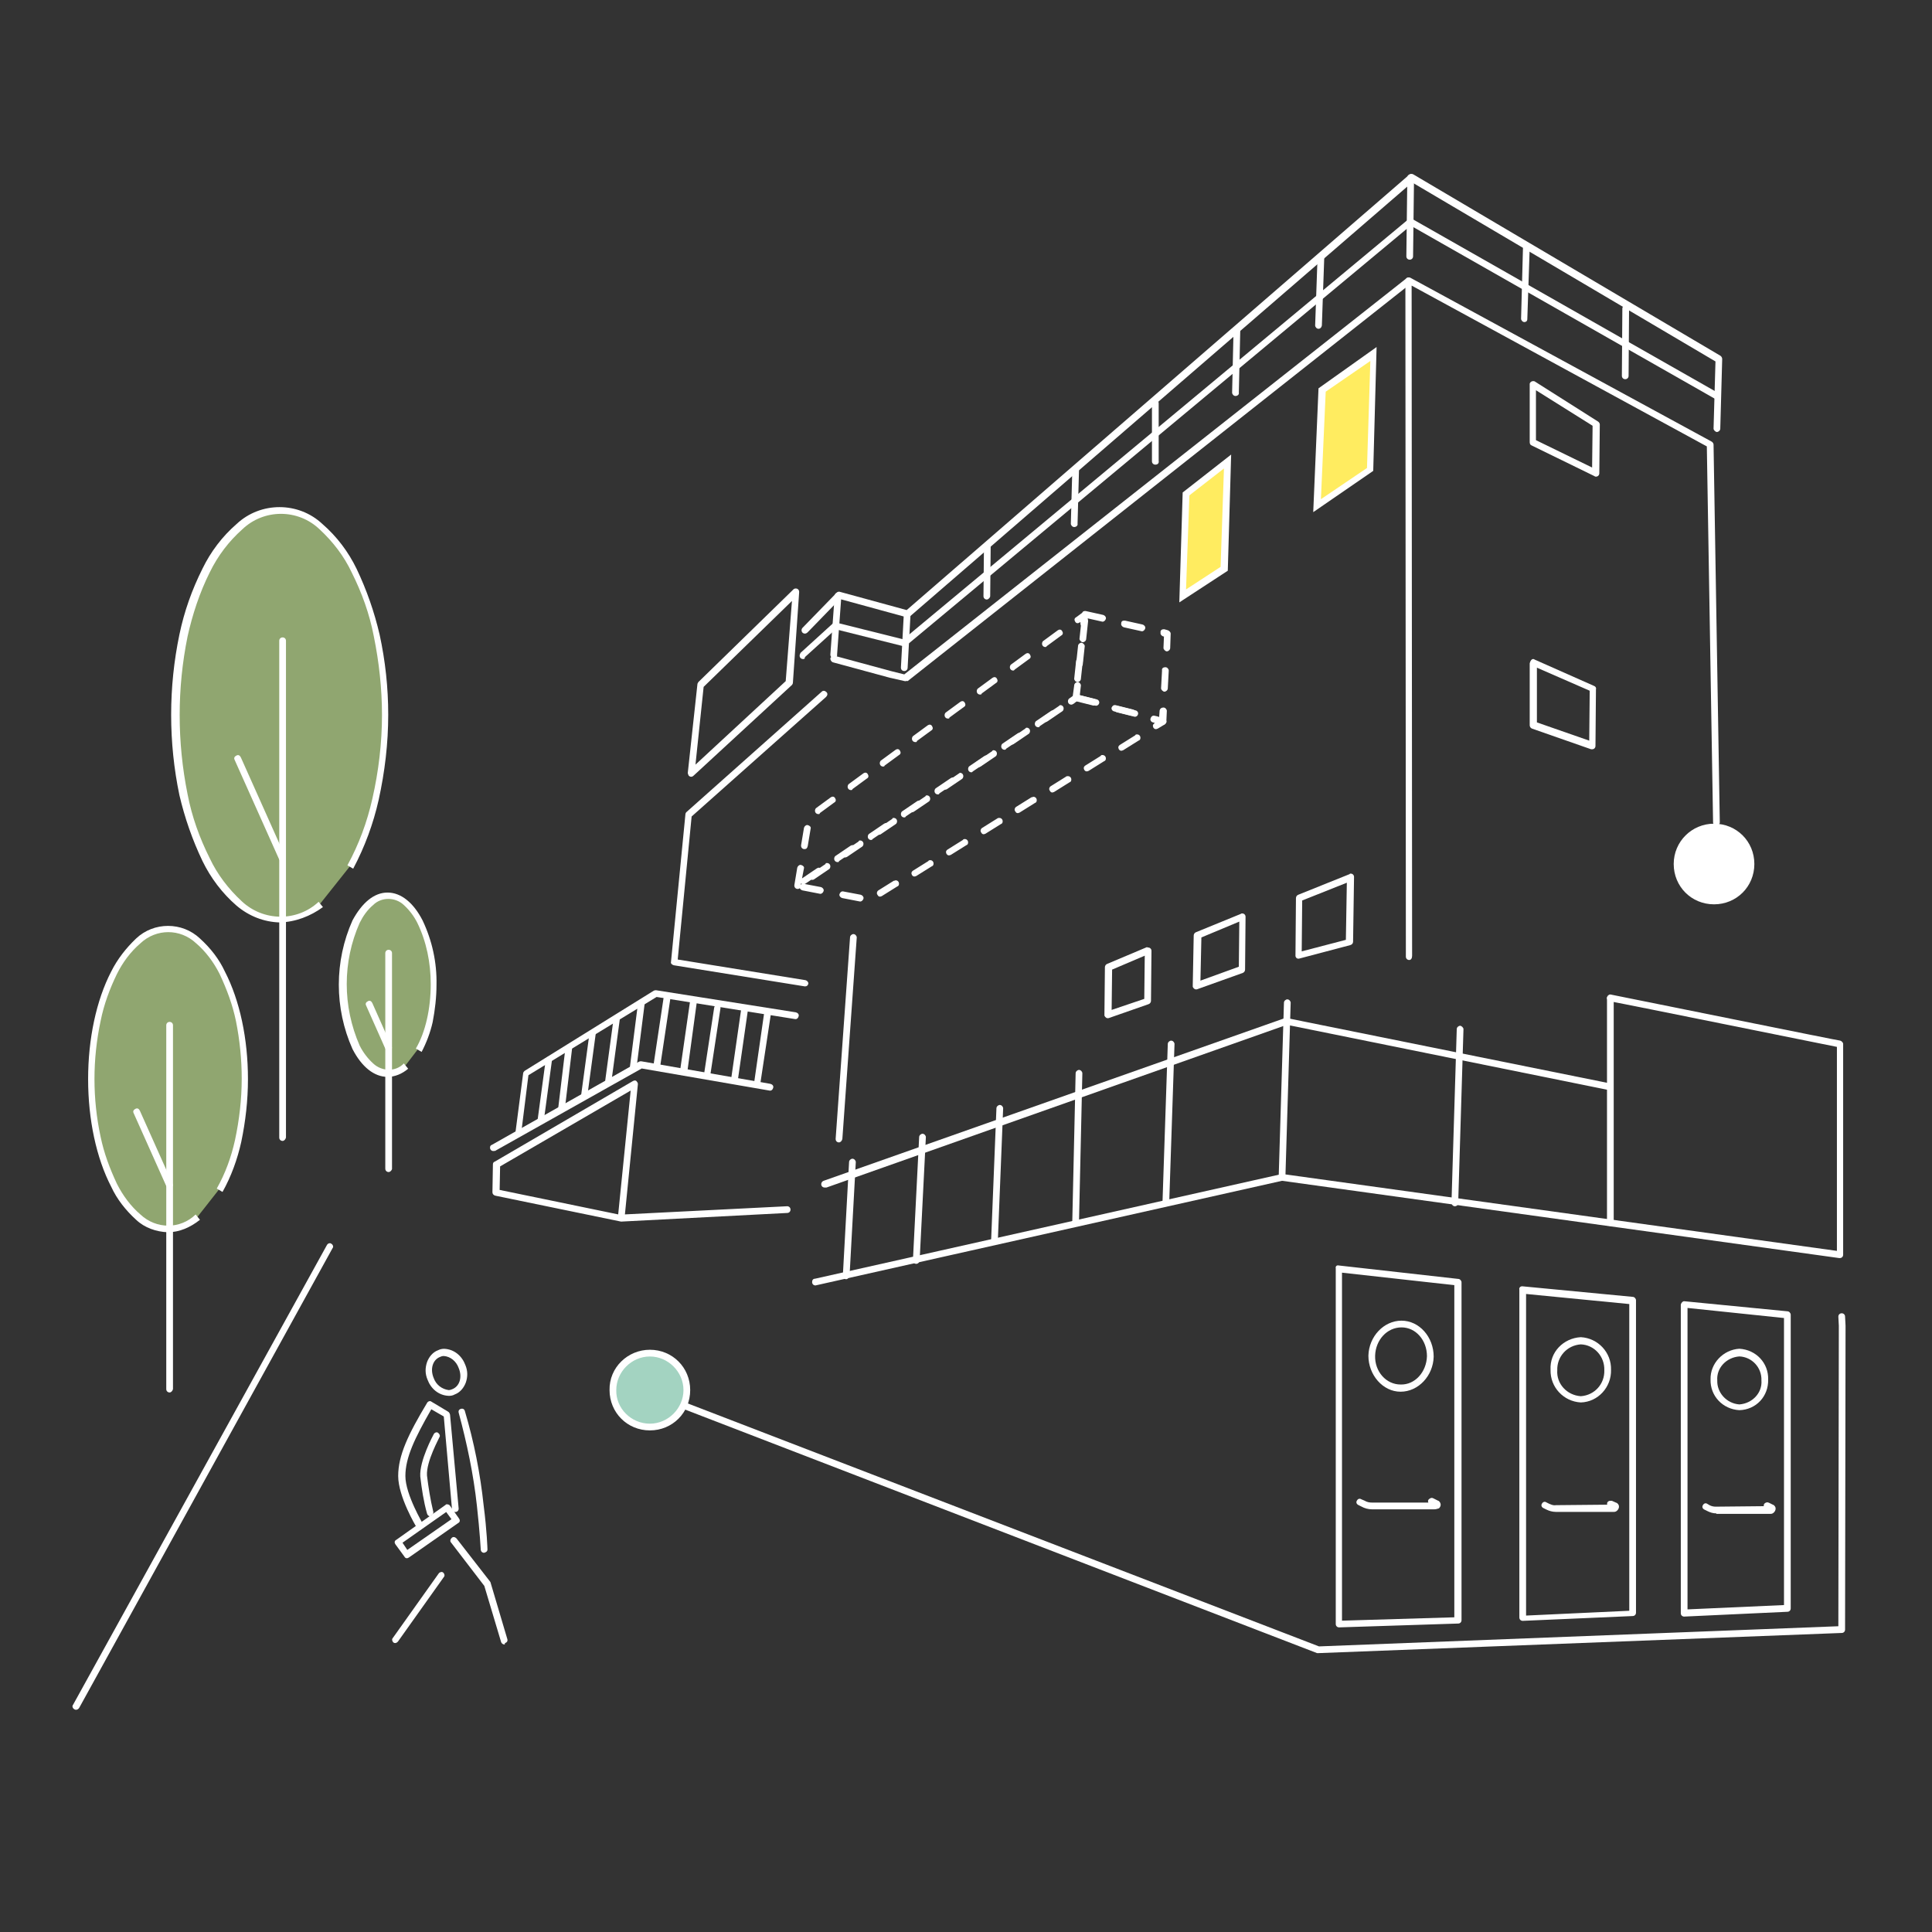 <?xml version="1.0" encoding="utf-8"?>
<!-- Generator: Adobe Illustrator 26.2.0, SVG Export Plug-In . SVG Version: 6.00 Build 0)  -->
<svg version="1.1" id="Layer_1" xmlns="http://www.w3.org/2000/svg" xmlns:xlink="http://www.w3.org/1999/xlink" x="0px" y="0px"
	 viewBox="0 0 402.5 402.5" style="enable-background:new 0 0 402.5 402.5;" xml:space="preserve">
<rect x="0" y="0" width="402.5" height="402.5" fill="#333333" stroke="none"/>
<style type="text/css">
	.st0{fill:#FFFFFF;}
	.st1{fill:#FFEC60;}
	.st2{fill:#A3D3C1;}
	.st3{fill:#90A670;}
	.st4{fill:none;}
</style>
<path id="Path_10990" class="st0" d="M201.3,201.3"/>
<path id="Path_10991" class="st0" d="M201.3,201.3"/>
<g>
	<g id="Group_2087" transform="translate(93.19 0)">
		<circle id="Ellipse_137" class="st0" cx="263.9" cy="180" r="7.7"/>
		<path id="Ellipse_137_-_Outline" class="st0" d="M263.9,171.6c4.7,0,8.4,3.7,8.4,8.4s-3.7,8.4-8.4,8.4c-4.7,0-8.4-3.7-8.4-8.4l0,0
			C255.5,175.3,259.3,171.6,263.9,171.6z M263.9,187c3.8,0,7-3.2,7-7s-3.2-7-7-7c-3.8,0-7,3.2-7,7C256.9,183.9,260.1,187,263.9,187z
			"/>
		<path id="Path_10953" class="st0" d="M181.5,344.4c-0.1,0-0.2,0-0.3,0L44.7,291.8c-0.4-0.1-0.6-0.6-0.4-0.9
			c0.1-0.4,0.6-0.6,0.9-0.4L181.6,343l108.2-4.2l0.1-62.6l-0.1-1.9c0-0.4,0.3-0.7,0.7-0.7c0.4,0,0.7,0.3,0.7,0.7l0.1,1.9l0,0
			l-0.1,63.3c0,0.4-0.3,0.7-0.7,0.7L181.5,344.4L181.5,344.4z"/>
		<path id="Path_10954" class="st0" d="M200.4,200c-0.4,0-0.7-0.3-0.7-0.7l-0.1-140.8c0-0.4,0.3-0.7,0.7-0.7c0.1,0,0.2,0,0.4,0.1
			L263.4,92c0.2,0.1,0.4,0.4,0.4,0.6l1.3,78.7c0,0.4-0.3,0.7-0.7,0.7c-0.4,0-0.7-0.3-0.7-0.7l0,0L262.4,93l-61.5-33.5l0.1,139.6
			C201,199.6,200.8,200,200.4,200L200.4,200z"/>
		<path id="Path_10955" class="st0" d="M131,144.7c0.1,0,0.1,0,0.2,0l3.6,0.9c0.4,0.1,0.6,0.5,0.6,0.8c-0.1,0.4-0.5,0.6-0.8,0.6l0,0
			l-3.6-0.9c-0.4-0.1-0.6-0.5-0.5-0.8C130.4,144.9,130.6,144.7,131,144.7L131,144.7z M127.7,146.9c0.4,0,0.7,0.3,0.7,0.7
			c0,0.2-0.1,0.5-0.3,0.6l-3.1,2.1c-0.3,0.2-0.7,0.2-0.9-0.2c-0.2-0.3-0.2-0.7,0.2-0.9l0,0l3.1-2.1
			C127.5,147,127.6,146.9,127.7,146.9L127.7,146.9z M139,146.9c0.1,0,0.1,0,0.2,0l3.6,0.9c0.4,0.1,0.6,0.5,0.5,0.8
			c-0.1,0.4-0.5,0.6-0.8,0.5l-3.6-0.9c-0.4-0.1-0.6-0.5-0.5-0.8C138.5,147.2,138.7,146.9,139,146.9L139,146.9z M147.1,149.1
			c0.1,0,0.1,0,0.2,0l2,0.6c0.4,0.1,0.6,0.5,0.5,0.8c-0.1,0.2-0.2,0.3-0.3,0.4l-1.5,0.9c-0.4,0.2-0.7,0.1-0.9-0.2
			c-0.2-0.4-0.1-0.7,0.2-0.9l0,0l0.1-0.1l-0.4-0.1c-0.4-0.1-0.6-0.5-0.5-0.8C146.6,149.3,146.9,149.1,147.1,149.1L147.1,149.1z
			 M120.7,151.6c0.4,0,0.7,0.3,0.7,0.7c0,0.2-0.1,0.5-0.3,0.6l-3.1,2.1c-0.3,0.2-0.7,0.2-0.9-0.2c-0.2-0.3-0.2-0.7,0.2-0.9l0,0
			l3.1-2.1C120.5,151.6,120.7,151.6,120.7,151.6L120.7,151.6z M143.7,153c0.4,0,0.7,0.3,0.7,0.7c0,0.3-0.1,0.5-0.4,0.6l-3.2,2
			c-0.4,0.2-0.7,0.1-0.9-0.2c-0.2-0.4-0.1-0.7,0.2-0.9l0,0l3.2-2C143.4,153,143.5,153,143.7,153L143.7,153z M113.8,156.3
			c0.4,0,0.7,0.3,0.7,0.7c0,0.2-0.1,0.5-0.3,0.6l-3.1,2.1c-0.3,0.2-0.7,0.2-0.9-0.2c-0.2-0.3-0.2-0.7,0.2-0.9l0,0l3.1-2.1
			C113.6,156.3,113.7,156.3,113.8,156.3L113.8,156.3z M136.5,157.3c0.4,0,0.7,0.3,0.7,0.7c0,0.3-0.1,0.5-0.4,0.6l-3.2,2
			c-0.4,0.2-0.7,0.1-0.9-0.2c-0.2-0.4-0.1-0.7,0.2-0.9l0,0l3.2-2C136.2,157.3,136.3,157.3,136.5,157.3L136.5,157.3z M106.8,161
			c0.4,0,0.7,0.3,0.7,0.7c0,0.2-0.1,0.5-0.3,0.6l-3.1,2.1c-0.3,0.2-0.7,0.1-0.9-0.2s-0.1-0.7,0.2-0.9l3.1-2.1
			C106.6,161.1,106.8,161,106.8,161z M129.3,161.7c0.4,0,0.7,0.3,0.7,0.7c0,0.3-0.1,0.5-0.4,0.6l-3.2,2c-0.4,0.2-0.7,0.1-0.9-0.3
			c-0.2-0.3-0.1-0.7,0.2-0.9l3.2-2C129,161.7,129.1,161.7,129.3,161.7L129.3,161.7z M99.9,165.7c0.4,0,0.7,0.3,0.7,0.7
			c0,0.2-0.1,0.5-0.3,0.6l-3.1,2.1c-0.3,0.2-0.7,0.2-0.9-0.2c-0.2-0.3-0.2-0.7,0.2-0.9l0,0l3.1-2.1
			C99.7,165.7,99.8,165.7,99.9,165.7L99.9,165.7z M122.1,166c0.4,0,0.7,0.3,0.7,0.7c0,0.3-0.1,0.5-0.4,0.6l-3.2,2
			c-0.4,0.2-0.7,0.1-0.9-0.3c-0.2-0.3-0.1-0.7,0.2-0.9l3.2-2C121.9,166.1,122,166,122.1,166L122.1,166z M93,170.4
			c0.4,0,0.7,0.3,0.7,0.7c0,0.2-0.1,0.5-0.3,0.6l-3.1,2.1c-0.3,0.2-0.7,0.1-0.9-0.2c-0.2-0.3-0.1-0.7,0.2-0.9l3.1-2.1
			C92.7,170.4,92.9,170.4,93,170.4L93,170.4z M115,170.4c0.4,0,0.7,0.3,0.7,0.7c0,0.3-0.1,0.5-0.4,0.6l-3.2,2
			c-0.4,0.2-0.7,0.1-0.9-0.3c-0.2-0.3-0.1-0.7,0.2-0.9l3.2-2C114.7,170.4,114.9,170.4,115,170.4L115,170.4z M107.8,174.8
			c0.4,0,0.7,0.3,0.7,0.7c0,0.3-0.1,0.5-0.4,0.6l-3.2,2c-0.4,0.2-0.7,0.1-0.9-0.2c-0.2-0.4-0.1-0.7,0.2-0.9l0,0l3.2-2
			C107.5,174.8,107.7,174.8,107.8,174.8L107.8,174.8z M86,175.1c0.4,0,0.7,0.3,0.7,0.7c0,0.2-0.1,0.5-0.3,0.6l-3.1,2.1
			c-0.3,0.2-0.7,0.2-0.9-0.2c-0.2-0.3-0.2-0.7,0.2-0.9l0,0l3.1-2.1C85.7,175.1,85.9,175.1,86,175.1z M100.6,179.2
			c0.4,0,0.7,0.3,0.7,0.7c0,0.3-0.1,0.5-0.4,0.6l-3.2,2c-0.4,0.2-0.7,0.1-0.9-0.2c-0.2-0.4-0.1-0.7,0.2-0.9l0,0l3.2-2
			C100.3,179.2,100.5,179.2,100.6,179.2L100.6,179.2z M79.1,179.8c0.4,0,0.7,0.3,0.7,0.7c0,0.2-0.1,0.5-0.3,0.6l-3.1,2.1
			c-0.3,0.2-0.7,0.1-0.9-0.2c-0.2-0.3-0.1-0.7,0.2-0.9l3.1-2.1C78.8,179.8,78.9,179.8,79.1,179.8L79.1,179.8z M93.4,183.4
			c0.4,0,0.7,0.3,0.7,0.7c0,0.3-0.1,0.5-0.4,0.6l-3.2,2c-0.4,0.2-0.7,0.1-0.9-0.3c-0.2-0.3-0.1-0.7,0.2-0.9l3.2-2
			C93.2,183.5,93.3,183.4,93.4,183.4L93.4,183.4z M74.1,184.1C74.2,184.1,74.2,184.1,74.1,184.1l3.7,0.7c0.4,0.1,0.7,0.5,0.6,0.8
			c-0.1,0.4-0.5,0.7-0.8,0.6l-3.6-0.7c-0.4-0.1-0.7-0.5-0.6-0.8C73.6,184.3,73.8,184.1,74.1,184.1L74.1,184.1z M82.4,185.7
			C82.5,185.7,82.5,185.7,82.4,185.7l3.7,0.7c0.4,0.1,0.7,0.5,0.6,0.8c-0.1,0.4-0.5,0.7-0.8,0.6l-3.6-0.7c-0.4-0.1-0.7-0.5-0.6-0.8
			C81.8,186,82,185.7,82.4,185.7L82.4,185.7z"/>
		<path id="Path_10957" class="st0" d="M74.5,205.5L74.5,205.5l-27.3-4.4c-0.4-0.1-0.7-0.4-0.6-0.7l3-30.7c0-0.2,0.1-0.4,0.2-0.5
			l28.2-25.1c0.3-0.3,0.7-0.2,1,0.1c0.3,0.3,0.2,0.7-0.1,1l-28,24.9L48,199.9l26.6,4.3c0.4,0.1,0.7,0.5,0.6,0.8
			C75.1,205.3,74.9,205.5,74.5,205.5L74.5,205.5z"/>
		<path id="Path_10958" class="st0" d="M72.6,122.6c0.4,0,0.7,0.3,0.7,0.7c0,0,0,0,0,0.1L72,142.2c0,0.2-0.1,0.4-0.2,0.5l-20.5,18.9
			c-0.3,0.3-0.7,0.3-1,0c-0.1-0.2-0.2-0.4-0.2-0.6l2-18.4c0-0.2,0.1-0.3,0.2-0.5l19.9-19.4C72.2,122.7,72.4,122.6,72.6,122.6z
			 M70.5,141.9l1.3-16.7l-18.4,17.9l-1.7,16.2L70.5,141.9z"/>
		<path id="Path_10959" class="st0" d="M74.5,132c-0.4,0-0.7-0.3-0.7-0.7c0-0.2,0.1-0.4,0.2-0.5l7.1-7.3c0.2-0.2,0.5-0.3,0.7-0.2
			l13.9,3.8l104.7-90.7c0.2-0.2,0.6-0.2,0.8-0.1l64,37.8c0.2,0.1,0.4,0.4,0.4,0.7l-0.4,14.5c0,0.4-0.4,0.7-0.7,0.7s-0.7-0.4-0.7-0.7
			l0,0l0.4-14l-63.2-37.3L96.4,128.4c-0.2,0.2-0.4,0.2-0.7,0.2l-13.9-3.8l-6.7,6.9C74.9,131.9,74.7,132,74.5,132z"/>
		<path id="Line_7365" class="st0" d="M80.5,137.1L80.5,137.1c-0.5,0-0.7-0.4-0.7-0.7l0.9-12.3c0-0.4,0.4-0.7,0.7-0.7
			c0.4,0,0.7,0.4,0.7,0.7l-0.9,12.3C81.3,136.8,80.9,137.1,80.5,137.1z"/>
		<path id="Line_7367" class="st0" d="M95.2,139.8L95.2,139.8c-0.5,0-0.7-0.4-0.7-0.7l0,0l0.6-11.1c0-0.4,0.4-0.7,0.7-0.7
			c0.4,0,0.7,0.4,0.7,0.7l0,0l-0.6,11.1C95.9,139.5,95.6,139.8,95.2,139.8z"/>
		<path id="Path_10960" class="st0" d="M74.1,137.3c-0.4,0-0.7-0.3-0.7-0.7c0-0.2,0.1-0.4,0.2-0.6l6.7-6.1c0.2-0.2,0.4-0.2,0.7-0.2
			l14,3.5l105.2-87.5c0.2-0.2,0.6-0.2,0.8-0.1l64,36.4c0.3,0.2,0.4,0.7,0.2,0.9c-0.2,0.3-0.6,0.4-0.9,0.3l-63.6-36.2L95.6,134.5
			c-0.2,0.2-0.4,0.2-0.7,0.1l-14-3.5l-6.4,5.8C74.5,137.3,74.3,137.3,74.1,137.3z"/>
		<path id="Line_7368" class="st0" d="M245.4,79L245.4,79c-0.4,0-0.7-0.3-0.7-0.7l0,0l0.1-14c0-0.4,0.3-0.7,0.7-0.7l0,0
			c0.4,0,0.7,0.3,0.7,0.7l0,0l-0.1,14C246.1,78.7,245.8,79,245.4,79z"/>
		<path id="Line_7369" class="st0" d="M224.4,67.1L224.4,67.1c-0.4,0-0.7-0.4-0.7-0.7l0.4-14.9c0-0.4,0.4-0.7,0.7-0.7l0,0
			c0.4,0,0.7,0.4,0.7,0.7L225,66.5C225,66.9,224.7,67.1,224.4,67.1z"/>
		<path id="Line_7370" class="st0" d="M200.5,54.1L200.5,54.1c-0.4,0-0.7-0.3-0.7-0.7l0,0l0.2-16.4c0-0.4,0.3-0.7,0.7-0.7
			c0.4,0,0.7,0.3,0.7,0.7l0,0l-0.2,16.4C201.2,53.8,200.9,54.1,200.5,54.1z"/>
		<path id="Line_7371" class="st0" d="M181.5,68.5L181.5,68.5c-0.4,0-0.7-0.4-0.7-0.7l0.5-14.3c0-0.4,0.4-0.7,0.7-0.7
			c0.4,0,0.7,0.4,0.7,0.7l-0.5,14.3C182.1,68.3,181.8,68.5,181.5,68.5z"/>
		<path id="Line_7372" class="st0" d="M164.2,82.5L164.2,82.5c-0.4,0-0.7-0.4-0.7-0.7l0,0l0.3-13.1c0-0.4,0.4-0.7,0.7-0.7l0,0
			c0.4,0,0.7,0.4,0.7,0.7l-0.3,13.1C165,82.2,164.6,82.5,164.2,82.5z"/>
		<path id="Line_7373" class="st0" d="M147.5,96.8c-0.4,0-0.7-0.3-0.7-0.7V84c0-0.4,0.3-0.7,0.7-0.7s0.7,0.3,0.7,0.7v12
			C148.3,96.5,148,96.8,147.5,96.8z"/>
		<path id="Line_7374" class="st0" d="M130.6,109.8L130.6,109.8c-0.4,0-0.7-0.4-0.7-0.7l0.3-11.1c0-0.4,0.4-0.7,0.7-0.7l0,0
			c0.4,0,0.7,0.4,0.7,0.7l-0.3,11.1C131.4,109.5,131,109.8,130.6,109.8z"/>
		<path id="Line_7375" class="st0" d="M112.4,124.9L112.4,124.9c-0.4,0-0.7-0.3-0.7-0.7l0,0l0.1-10.3c0-0.4,0.3-0.7,0.7-0.7l0,0
			c0.4,0,0.7,0.3,0.7,0.7l0,0l-0.1,10.3C113.1,124.5,112.7,124.9,112.4,124.9z"/>
		<path id="Path_10961" class="st0" d="M95.5,141.9c-0.1,0-0.1,0-0.2,0l-3.1-0.7l0,0l-11.8-3.2c-0.4-0.1-0.6-0.5-0.6-0.8
			s0.5-0.6,0.8-0.6l0,0l11.8,3.2l2.8,0.7L199.8,58c0.3-0.3,0.7-0.2,1,0.1c0.3,0.3,0.2,0.7-0.1,1L95.9,141.9
			C95.7,141.8,95.7,141.9,95.5,141.9z"/>
		<path id="Path_10962" class="st0" d="M14.9,236.7c-0.4,0-0.7-0.3-0.7-0.7v-0.1l1.6-12.3c0-0.2,0.2-0.4,0.3-0.5l26.9-16.7
			c0.2-0.1,0.3-0.1,0.5-0.1l29.1,4.6c0.4,0.1,0.7,0.4,0.6,0.8c-0.1,0.4-0.4,0.7-0.8,0.6l-28.8-4.6L16.9,224L15.4,236
			C15.5,236.4,15.3,236.7,14.9,236.7z"/>
		<path id="Path_10963" class="st0" d="M9.6,239.8c-0.4,0-0.7-0.3-0.7-0.7c0-0.3,0.1-0.5,0.4-0.6l30.6-17.3c0.2-0.1,0.3-0.1,0.5-0.1
			l26.9,4.7c0.4,0.1,0.7,0.4,0.6,0.8c-0.1,0.4-0.4,0.7-0.8,0.6l0,0l-26.6-4.6L9.9,239.8C9.9,239.7,9.8,239.8,9.6,239.8z"/>
		<path id="Line_7378" class="st0" d="M43.7,222.4L43.7,222.4c-0.5-0.1-0.7-0.4-0.7-0.8l0,0l2.1-14c0.1-0.4,0.4-0.7,0.8-0.6l0,0
			c0.4,0.1,0.7,0.4,0.6,0.8l-2.1,14C44.4,222.2,44,222.4,43.7,222.4z"/>
		<path id="Line_7380" class="st0" d="M49.2,223.8L49.2,223.8c-0.5-0.1-0.7-0.4-0.7-0.8l0,0l2.1-14.6c0.1-0.4,0.4-0.7,0.8-0.6
			c0.4,0.1,0.7,0.4,0.6,0.8L50,223.3C49.9,223.6,49.6,223.8,49.2,223.8z"/>
		<path id="Line_7381" class="st0" d="M54.2,224.5L54.2,224.5c-0.5-0.1-0.7-0.4-0.7-0.8l2.1-13.8c0.1-0.4,0.4-0.7,0.7-0.6
			c0.4,0.1,0.7,0.4,0.6,0.8l-2.1,13.8C54.9,224.2,54.6,224.5,54.2,224.5z"/>
		<path id="Line_7384" class="st0" d="M59.8,225.8L59.8,225.8c-0.5-0.1-0.7-0.4-0.7-0.8l0,0l2.1-14.6c0.1-0.4,0.4-0.7,0.8-0.6
			c0.4,0.1,0.7,0.4,0.6,0.8l-2.1,14.6C60.4,225.5,60.1,225.8,59.8,225.8z"/>
		<path id="Line_7385" class="st0" d="M64.6,226.5L64.6,226.5c-0.5-0.1-0.7-0.4-0.7-0.8l0,0l2.1-14.6c0.1-0.4,0.4-0.7,0.8-0.6
			c0.4,0.1,0.7,0.4,0.6,0.8l-2.2,14.5C65.3,226.3,64.9,226.5,64.6,226.5z"/>
		<path id="Path_10964" class="st0" d="M226.2,79.4c0.1,0,0.3,0,0.4,0.1l13.1,8.3c0.2,0.1,0.4,0.4,0.4,0.6L240,98.6
			c0,0.4-0.3,0.7-0.7,0.7c-0.1,0-0.2,0-0.3-0.1l-13.1-6.4c-0.3-0.1-0.4-0.4-0.4-0.7V79.9C225.6,79.6,225.9,79.4,226.2,79.4
			L226.2,79.4z M238.6,88.7l-11.8-7.4v10.4l11.7,5.7L238.6,88.7z"/>
		<path id="Path_10965" class="st0" d="M226.2,137.3c0.1,0,0.2,0,0.3,0.1l12.4,5.5c0.3,0.1,0.5,0.4,0.4,0.7l-0.1,11.8
			c0,0.4-0.3,0.7-0.7,0.7c-0.1,0-0.2,0-0.2,0l-12.3-4.3c-0.3-0.1-0.5-0.4-0.5-0.7v-12.9C225.6,137.7,225.9,137.3,226.2,137.3
			L226.2,137.3z M238,143.9l-11-4.8v11.4l10.9,3.8L238,143.9z"/>
		<path id="Path_10966" class="st1" d="M181.2,105.3l11-7.6l0.7-24.1l-10.7,7.6L181.2,105.3z"/>
		<path id="Path_10966_-_Outline" class="st0" d="M180.4,106.7l1.1-25.8l12.1-8.6l-0.7,25.8L180.4,106.7z M183,81.6L182,104l9.6-6.5
			l0.7-22.3L183,81.6z"/>
		<path id="Path_10967" class="st1" d="M153.9,102.9l8.6-6.7l-0.7,22.3l-8.6,5.7L153.9,102.9z"/>
		<path id="Path_10967_-_Outline" class="st0" d="M163.3,94.7l-0.7,24.2l-10.1,6.6l0.7-22.9L163.3,94.7z M161.1,118.1l0.7-20.5
			l-7.2,5.6l-0.7,19.6L161.1,118.1z"/>
		<path id="Path_10968" class="st0" d="M76.7,267.8c-0.4,0-0.7-0.3-0.7-0.7c0-0.4,0.2-0.7,0.6-0.7l97.2-21.8c0.1,0,0.2,0,0.3,0
			l115.4,16v-42.5c-5.1-1-42.9-8.7-47.3-9.5c-0.4-0.1-0.7-0.5-0.6-0.8c0.1-0.4,0.5-0.7,0.8-0.6c4.6,0.9,47.4,9.6,47.8,9.6
			c0.3,0.1,0.6,0.4,0.6,0.7v43.9c0,0.4-0.3,0.7-0.7,0.7H290l-116.1-16.1L76.7,267.8C76.8,267.8,76.7,267.8,76.7,267.8z"/>
		<path id="Line_7388" class="st0" d="M19.5,234.1C19.4,234.1,19.4,234.1,19.5,234.1c-0.5-0.1-0.7-0.4-0.7-0.7l1.7-12.6
			c0.1-0.4,0.4-0.7,0.7-0.6c0.4,0.1,0.7,0.4,0.6,0.7l0,0l-1.7,12.6C20,233.8,19.7,234.1,19.5,234.1z"/>
		<path id="Line_7389" class="st0" d="M23.8,231.6L23.8,231.6c-0.5-0.1-0.7-0.4-0.7-0.7l0,0l1.5-12.5c0-0.4,0.4-0.7,0.7-0.7l0,0
			c0.4,0,0.7,0.4,0.7,0.7l0,0l-1.5,12.5C24.4,231.3,24.1,231.6,23.8,231.6z"/>
		<path id="Line_7391" class="st0" d="M28.6,228.7C28.6,228.7,28.5,228.7,28.6,228.7c-0.5-0.1-0.7-0.4-0.7-0.7l0,0l1.7-12.6
			c0.1-0.4,0.4-0.7,0.7-0.6l0,0c0.4,0.1,0.7,0.4,0.6,0.7l-1.7,12.6C29.3,228.4,29,228.7,28.6,228.7z"/>
		<path id="Line_7393" class="st0" d="M33.6,225.8L33.6,225.8c-0.5-0.1-0.7-0.4-0.7-0.7l0,0l1.7-12.6c0.1-0.4,0.4-0.7,0.7-0.6l0,0
			c0.4,0.1,0.7,0.4,0.6,0.7l-1.7,12.6C34.3,225.5,34,225.8,33.6,225.8z"/>
		<path id="Line_7394" class="st0" d="M38.7,223.3C38.7,223.3,38.6,223.3,38.7,223.3c-0.5-0.1-0.7-0.4-0.7-0.7l1.7-13.4
			c0.1-0.4,0.4-0.7,0.7-0.7c0.4,0.1,0.7,0.4,0.7,0.7l-1.7,13.4C39.3,223,39,223.3,38.7,223.3z"/>
		<path id="Line_7395" class="st0" d="M209.9,251.3L209.9,251.3c-0.4,0-0.7-0.4-0.7-0.7l0,0l1.1-36.2c0-0.4,0.4-0.7,0.7-0.7
			s0.7,0.4,0.7,0.7l0,0l-1.1,36.2C210.6,251,210.3,251.3,209.9,251.3z"/>
		<path id="Path_10992" class="st0" d="M242.3,255.4c-0.4,0-0.7-0.3-0.7-0.7v-46.7c0-0.4,0.3-0.7,0.7-0.7c0.4,0,0.7,0.3,0.7,0.7
			v46.7C243,255.1,242.6,255.4,242.3,255.4z"/>
		<path id="Line_7397" class="st0" d="M173.9,246L173.9,246c-0.4,0-0.7-0.4-0.7-0.7l0,0l1.1-36.4c0-0.4,0.4-0.7,0.7-0.7
			c0.4,0,0.7,0.4,0.7,0.7l0,0l-1.1,36.4C174.6,245.7,174.3,246,173.9,246z"/>
		<path id="Line_7398" class="st0" d="M149.7,251.1L149.7,251.1c-0.4,0-0.7-0.4-0.7-0.7l1.1-32.9c0-0.4,0.4-0.7,0.7-0.7
			c0.4,0,0.7,0.4,0.7,0.7l0,0l-1.1,32.9C150.4,250.8,150,251.1,149.7,251.1z"/>
		<path id="Line_7399" class="st0" d="M130.9,255.3L130.9,255.3c-0.4,0-0.7-0.4-0.7-0.7l0,0l0.7-31c0-0.4,0.4-0.7,0.7-0.7l0,0
			c0.4,0,0.7,0.4,0.7,0.7l0,0l-0.7,31C131.7,255,131.3,255.3,130.9,255.3z"/>
		<path id="Line_7400" class="st0" d="M114,259L114,259c-0.4,0-0.7-0.4-0.7-0.7l0,0l1.1-27.4c0-0.4,0.4-0.7,0.7-0.7l0,0
			c0.4,0,0.7,0.4,0.7,0.7l0,0l-1.1,27.4C114.7,258.7,114.4,259,114,259z"/>
		<path id="Line_7401" class="st0" d="M97.7,263.3L97.7,263.3c-0.5,0-0.7-0.4-0.7-0.7l0,0l1.3-25.7c0-0.4,0.4-0.7,0.7-0.7l0,0
			c0.4,0,0.7,0.4,0.7,0.7l0,0l-1.3,25.7C98.4,262.9,98.1,263.3,97.7,263.3z"/>
		<path id="Line_7402" class="st0" d="M83.1,266.5L83.1,266.5c-0.5,0-0.7-0.4-0.7-0.7l0,0l1.3-23.7c0-0.4,0.4-0.7,0.7-0.7l0,0
			c0.4,0,0.7,0.4,0.7,0.7l0,0l-1.3,23.7C83.7,266.2,83.4,266.5,83.1,266.5z"/>
		<path id="Path_10969" class="st0" d="M78.6,247.4c-0.4,0-0.7-0.3-0.7-0.7c0-0.3,0.2-0.6,0.5-0.7l96.1-33.9c0.1,0,0.3-0.1,0.4,0
			l67.3,13.6c0.4,0.1,0.7,0.5,0.6,0.8c-0.1,0.4-0.5,0.7-0.8,0.6l-67.1-13.6l-95.9,33.9C78.7,247.4,78.7,247.4,78.6,247.4z"/>
		<path id="Path_10970" class="st0" d="M188.2,182c0.4,0,0.7,0.3,0.7,0.7l0,0l-0.2,13.5c0,0.3-0.2,0.6-0.6,0.7l-10.6,2.8
			c-0.4,0.1-0.7-0.1-0.8-0.5c0-0.1,0-0.1,0-0.2l0.1-11.9c0-0.3,0.2-0.6,0.5-0.7l10.7-4.3C188,182,188.1,182,188.2,182z M187.2,195.8
			l0.2-11.9l-9.3,3.7l-0.1,10.6L187.2,195.8z"/>
		<path id="Path_10971" class="st0" d="M165.6,190.3c0.4,0,0.7,0.3,0.7,0.7l0,0l-0.1,11c0,0.3-0.2,0.6-0.5,0.7l-9.5,3.4
			c-0.4,0.1-0.7-0.1-0.9-0.5c0-0.1,0-0.2,0-0.3l0.2-10.4c0-0.3,0.2-0.6,0.5-0.7l9.3-3.8C165.4,190.3,165.5,190.3,165.6,190.3z
			 M164.9,201.4l0.1-9.4l-7.9,3.3l-0.2,9L164.9,201.4z"/>
		<path id="Path_10972" class="st0" d="M146,197.4c0.4,0,0.7,0.3,0.7,0.7l0,0l-0.1,10.4c0,0.3-0.2,0.6-0.5,0.7l-8.3,2.9
			c-0.4,0.1-0.7-0.1-0.9-0.5c0-0.1,0-0.2,0-0.3l0.1-9.8c0-0.3,0.2-0.6,0.5-0.7l8.3-3.5C145.8,197.4,145.9,197.4,146,197.4z
			 M145.2,208.1l0.1-9l-6.8,2.9l-0.1,8.4L145.2,208.1z"/>
		<path id="Path_10973" class="st0" d="M36.2,254.5L36.2,254.5L36.2,254.5L10,249.1c-0.4-0.1-0.6-0.4-0.6-0.7l0.1-5.8
			c0-0.3,0.1-0.5,0.4-0.6l28.8-16.8c0.4-0.2,0.7-0.1,0.9,0.3c0.1,0.1,0.1,0.3,0.1,0.4l-2.7,27.1l33.8-1.7c0.4,0,0.7,0.3,0.7,0.7
			c0,0.4-0.3,0.7-0.7,0.7L36.2,254.5L36.2,254.5z M10.9,247.9l24.7,5.1l2.6-25.8L11,243L10.9,247.9z"/>
		<path id="Line_7403" class="st0" d="M81.6,238L81.6,238c-0.5,0-0.7-0.4-0.7-0.7l0,0l3-42c0-0.4,0.4-0.7,0.7-0.7l0,0
			c0.4,0,0.7,0.4,0.7,0.7l0,0l-3,42C82.2,237.7,81.9,238,81.6,238z"/>
		<g id="Group_2084" transform="translate(229.842 248.377)">
			<path id="Path_10974" class="st0" d="M-5.9,19.6C-5.8,19.6-5.8,19.6-5.9,19.6l23,2.2c0.4,0,0.7,0.4,0.7,0.7v65.1
				c0,0.4-0.3,0.7-0.7,0.7l-22.9,1c-0.4,0-0.7-0.3-0.7-0.7l0,0V20.3C-6.6,19.9-6.3,19.6-5.9,19.6L-5.9,19.6z M16.4,23.3l-21.5-2.1
				v67l21.5-1V23.3z"/>
			<path id="Path_10975" class="st0" d="M1.1,66.6c-0.7,0-1.4-0.2-2-0.5l-0.6-0.3c-0.4-0.2-0.5-0.6-0.3-0.9c0.2-0.4,0.6-0.5,0.9-0.3
				l0.6,0.3c0.5,0.2,0.9,0.4,1.4,0.3l10.7-0.1c-0.1-0.4,0.1-0.7,0.5-0.8c0.2,0,0.4,0,0.5,0l0.9,0.4c0.1,0,0.2,0.1,0.3,0.2
				c0.4,0.4,0.3,1-0.1,1.4c-0.2,0.2-0.4,0.3-0.7,0.3L1.1,66.6L1.1,66.6z"/>
			<path id="Ellipse_138" class="st0" d="M6.3,30.2c3.6,0.2,6.4,3.2,6.3,6.8c0.1,3.6-2.7,6.7-6.3,6.8C2.7,43.6-0.1,40.6,0,37
				C-0.2,33.3,2.7,30.4,6.3,30.2z M6.3,42.5c2.9-0.2,5-2.6,4.9-5.4c0.1-2.9-2.1-5.3-4.9-5.4c-2.9,0.2-5,2.6-4.9,5.4
				C1.2,39.9,3.4,42.3,6.3,42.5z"/>
		</g>
		<g id="Group_2085" transform="translate(266.076 251.688)">
			<path id="Path_10976" class="st0" d="M-8.4,19.4C-8.3,19.4-8.3,19.4-8.4,19.4l21.5,2.1c0.4,0,0.7,0.4,0.7,0.7v61.2
				c0,0.4-0.3,0.7-0.7,0.7l-21.5,1c-0.4,0-0.7-0.3-0.7-0.7l0,0V20.1C-9,19.7-8.7,19.4-8.4,19.4z M12.4,22.9l-20.1-2.1v62.8l20.1-0.9
				V22.9z"/>
			<path id="Path_10977" class="st0" d="M-1.7,63.6c-0.7,0-1.3-0.2-1.9-0.5l-0.6-0.3c-0.4-0.2-0.5-0.6-0.3-0.9
				c0.2-0.4,0.6-0.5,0.9-0.3l0,0l0.5,0.3c0.4,0.2,0.8,0.3,1.3,0.3l10-0.1c-0.1-0.4,0.2-0.7,0.6-0.8c0.2,0,0.3,0,0.5,0.1l0.8,0.4
				c0.1,0,0.2,0.1,0.3,0.2c0.4,0.4,0.3,1-0.1,1.4c-0.2,0.2-0.4,0.3-0.7,0.3H-1.7L-1.7,63.6z"/>
			<path id="Ellipse_139" class="st0" d="M3.1,29.3c3.5,0.2,6.1,3,6,6.4c0.1,3.5-2.5,6.3-6,6.4c-3.5-0.2-6.1-3-6-6.4
				C-3,32.4-0.3,29.5,3.1,29.3z M3.1,40.9c2.7-0.2,4.8-2.4,4.6-5c0.1-2.7-2-4.9-4.6-5c-2.7,0.2-4.8,2.4-4.6,5
				C-1.6,38.4,0.4,40.7,3.1,40.9z"/>
		</g>
		<g id="Group_2086" transform="translate(188.793 243.639)">
			<path id="Path_10978" class="st0" d="M-3.1,20C-3.1,20-3.1,20-3.1,20l24.9,2.8c0.4,0,0.7,0.4,0.7,0.7v70.4c0,0.4-0.3,0.7-0.7,0.7
				l-24.8,0.8c-0.4,0-0.7-0.3-0.7-0.7l0,0V20.6C-3.8,20.2-3.5,19.9-3.1,20L-3.1,20z M21,24.1l-23.4-2.6V94L21,93.3V24.1z"/>
			<path id="Path_10979" class="st0" d="M16.9,70.8L16.9,70.8H3.8c-0.7,0-1.5-0.2-2.2-0.6L1,69.9c-0.4-0.2-0.5-0.6-0.3-0.9
				c0.2-0.4,0.6-0.5,0.9-0.3L2.3,69c0.5,0.3,1,0.4,1.6,0.4h11.7c-0.2-0.4,0-0.7,0.4-0.9c0.2-0.1,0.4-0.1,0.6,0l1,0.5
				c0.1,0,0.2,0.1,0.3,0.2c0.4,0.5,0.3,1-0.1,1.4C17.4,70.7,17.2,70.8,16.9,70.8L16.9,70.8z"/>
			<path id="Ellipse_140" class="st0" d="M3.1,38.8c0.1-4,3.2-7.3,6.9-7.3s6.7,3.4,6.7,7.5c-0.1,4-3.2,7.3-6.9,7.3
				S3.1,42.8,3.1,38.8z M15.3,38.9c0-3.3-2.3-6-5.3-6s-5.4,2.6-5.5,5.9c-0.1,3.3,2.3,6,5.3,6C12.8,44.9,15.2,42.2,15.3,38.9z"/>
		</g>
		<path id="Path_10980" class="st0" d="M132.8,127.3c0.1,0,0.1,0,0.2,0l3.6,0.8c0.4,0.1,0.7,0.5,0.6,0.8c-0.1,0.4-0.5,0.7-0.8,0.6
			l-3.1-0.7c0.1,0.2,0.2,0.4,0.2,0.6l-0.4,3.7c0,0.4-0.4,0.7-0.7,0.7s-0.7-0.4-0.7-0.7l0.4-3.7c0.4-0.2,0.6-0.6,0.5-1
			c-0.1-0.2-0.2-0.3-0.3-0.4C132.2,127.5,132.5,127.3,132.8,127.3z M141,129.3c0.1,0,0.1,0,0.2,0l3.6,0.8c0.4,0.1,0.7,0.5,0.6,0.8
			c-0.1,0.4-0.5,0.7-0.8,0.6l-3.6-0.8c-0.4-0.1-0.7-0.5-0.6-0.8C140.4,129.4,140.7,129.3,141,129.3L141,129.3z M149.2,131.1
			c0.1,0,0.1,0,0.2,0l0.7,0.2c0.3,0.1,0.6,0.4,0.6,0.7l-0.1,3c0,0.4-0.4,0.7-0.7,0.7s-0.7-0.4-0.7-0.7l0.1-2.4h-0.1
			c-0.4-0.1-0.7-0.5-0.6-0.8C148.5,131.4,148.8,131.1,149.2,131.1L149.2,131.1z M131.7,136.9c0.4,0,0.7,0.3,0.7,0.7v0.1l-0.4,3.7
			c0,0.4-0.4,0.7-0.7,0.7c-0.4,0-0.7-0.4-0.7-0.7l0.4-3.7C131.1,137.2,131.5,136.9,131.7,136.9L131.7,136.9z M149.6,139L149.6,139
			c0.4,0,0.7,0.4,0.7,0.7l0,0l-0.2,3.7c0,0.4-0.4,0.7-0.7,0.7s-0.7-0.4-0.7-0.7l0.2-3.7C148.8,139.2,149.2,139,149.6,139L149.6,139z
			 M131.5,144.8c0.1,0,0.1,0,0.2,0l3.6,0.9c0.4,0.1,0.6,0.5,0.5,0.8c-0.1,0.4-0.5,0.6-0.8,0.5l-3.6-0.9c-0.4-0.1-0.6-0.5-0.5-0.8
			C130.9,145.1,131.2,144.8,131.5,144.8L131.5,144.8z M139.6,147.1c0.1,0,0.1,0,0.2,0l3.6,0.9c0.4,0.1,0.6,0.5,0.5,0.8
			c-0.1,0.4-0.5,0.6-0.8,0.5l-3.6-0.9c-0.4-0.1-0.6-0.5-0.5-0.8C139,147.3,139.3,147.1,139.6,147.1L139.6,147.1z M149.2,147.4
			L149.2,147.4c0.4,0,0.7,0.4,0.7,0.7l0,0l-0.1,2.2c0,0.4-0.4,0.7-0.7,0.7c-0.1,0-0.1,0-0.2,0l-1.4-0.4c-0.4-0.1-0.6-0.5-0.6-0.8
			c0.1-0.4,0.5-0.6,0.8-0.6l0,0l0.6,0.2l0.1-1.4C148.5,147.6,148.8,147.4,149.2,147.4L149.2,147.4z"/>
		
			<ellipse id="Ellipse_141" transform="matrix(3.327784e-02 -0.999 0.999 3.327784e-02 -248.606 322.137)" class="st2" cx="42.2" cy="289.6" rx="7.7" ry="7.7"/>
		<path id="Ellipse_141_-_Outline" class="st0" d="M42.2,281.2c4.7,0,8.4,3.7,8.4,8.4s-3.7,8.4-8.4,8.4s-8.4-3.7-8.4-8.4l0,0
			C33.7,284.9,37.6,281.2,42.2,281.2z M42.2,296.6c3.8,0,7-3.2,7-7s-3.2-7-7-7s-7,3.2-7,7C35.1,293.4,38.3,296.6,42.2,296.6z"/>
		<path id="Path_10956" class="st0" d="M73,185.2c-0.4,0-0.7-0.3-0.7-0.7v-0.1l0.6-3.6c0.1-0.4,0.5-0.7,0.8-0.6
			c0.4,0.1,0.7,0.4,0.6,0.7l-0.4,2.1l3.1-2.1c0.3-0.2,0.7-0.2,0.9,0.2c0.2,0.3,0.2,0.7-0.2,0.9l0,0l-3.1,2.1
			c-0.3,0.2-0.7,0.2-0.9-0.1l-0.1,0.6C73.6,184.9,73.4,185.2,73,185.2z M81.3,179.6c-0.4,0-0.7-0.3-0.7-0.7c0-0.2,0.1-0.5,0.3-0.6
			l3.1-2.1c0.3-0.2,0.7-0.2,0.9,0.2c0.2,0.3,0.2,0.7-0.2,0.9l0,0l-3.1,2.1C81.6,179.6,81.5,179.6,81.3,179.6L81.3,179.6z
			 M74.4,176.9c-0.4,0-0.7-0.3-0.7-0.7v-0.1l0.6-3.6c0.1-0.4,0.5-0.7,0.8-0.6c0.4,0.1,0.7,0.4,0.6,0.7l-0.6,3.6
			C75,176.7,74.8,176.9,74.4,176.9L74.4,176.9z M88.3,175c-0.4,0-0.7-0.3-0.7-0.7c0-0.2,0.1-0.5,0.3-0.6l3.1-2.1
			c0.3-0.2,0.7-0.2,0.9,0.2c0.2,0.3,0.2,0.7-0.2,0.9l0,0l-3.1,2.1C88.6,174.9,88.4,175,88.3,175L88.3,175z M95.2,170.3
			c-0.4,0-0.7-0.3-0.7-0.7c0-0.2,0.1-0.5,0.3-0.6l3.1-2.1c0.3-0.2,0.7-0.1,0.9,0.2c0.2,0.3,0.1,0.7-0.2,0.9l-3.1,2.1
			C95.5,170.2,95.4,170.3,95.2,170.3L95.2,170.3z M77.3,169.6c-0.4,0-0.7-0.3-0.7-0.7c0-0.2,0.1-0.5,0.3-0.6l3-2.2
			c0.3-0.2,0.7-0.2,0.9,0.2c0.2,0.3,0.2,0.7-0.2,0.9l-3,2.2C77.6,169.6,77.5,169.6,77.3,169.6L77.3,169.6z M102.2,165.5
			c-0.4,0-0.7-0.3-0.7-0.7c0-0.2,0.1-0.5,0.3-0.6l3.1-2.1c0.3-0.2,0.7-0.2,0.9,0.2c0.2,0.3,0.2,0.7-0.2,0.9l0,0l-3.1,2.1
			C102.5,165.5,102.3,165.5,102.2,165.5L102.2,165.5z M84.1,164.6c-0.4,0-0.7-0.3-0.7-0.7c0-0.2,0.1-0.5,0.3-0.6l3-2.2
			c0.3-0.2,0.7-0.2,0.9,0.2c0.2,0.3,0.2,0.7-0.2,0.9l0,0l-3,2.2C84.4,164.6,84.2,164.6,84.1,164.6L84.1,164.6z M109.2,160.9
			c-0.4,0-0.7-0.3-0.7-0.7c0-0.2,0.1-0.5,0.3-0.6l3.1-2.1c0.3-0.2,0.7-0.1,0.9,0.2s0.1,0.7-0.2,0.9l-3.1,2.1
			C109.4,160.8,109.3,160.9,109.2,160.9L109.2,160.9z M90.8,159.7c-0.4,0-0.7-0.3-0.7-0.7c0-0.2,0.1-0.5,0.3-0.6l3-2.2
			c0.3-0.2,0.7-0.2,0.9,0.2c0.2,0.3,0.2,0.7-0.2,0.9l-3,2.2C91.1,159.6,91,159.7,90.8,159.7L90.8,159.7z M116.1,156.2
			c-0.4,0-0.7-0.3-0.7-0.7c0-0.2,0.1-0.5,0.3-0.6l3.1-2.1c0.3-0.2,0.7-0.2,0.9,0.2c0.2,0.3,0.2,0.7-0.2,0.9l0,0l-3.1,2.1
			C116.4,156.1,116.3,156.2,116.1,156.2z M97.5,154.6c-0.4,0-0.7-0.3-0.7-0.7c0-0.2,0.1-0.5,0.3-0.6l3-2.2c0.3-0.2,0.7-0.2,0.9,0.2
			c0.2,0.3,0.2,0.7-0.2,0.9l-3,2.2C97.9,154.6,97.7,154.6,97.5,154.6L97.5,154.6z M123.1,151.5c-0.4,0-0.7-0.3-0.7-0.7
			c0-0.2,0.1-0.5,0.3-0.6l3.1-2.1c0.3-0.2,0.7-0.1,0.9,0.2c0.2,0.3,0.1,0.7-0.2,0.9l-3.1,2.1C123.4,151.5,123.2,151.5,123.1,151.5
			L123.1,151.5z M104.3,149.7c-0.4,0-0.7-0.3-0.7-0.7c0-0.2,0.1-0.5,0.3-0.6l3-2.2c0.3-0.2,0.7-0.2,0.9,0.2c0.2,0.3,0.2,0.7-0.2,0.9
			l-3,2.2C104.6,149.7,104.5,149.7,104.3,149.7L104.3,149.7z M130,146.8c-0.4,0-0.7-0.3-0.7-0.7c0-0.2,0.1-0.5,0.3-0.6l0.7-0.5
			l0.3-2.2c0-0.4,0.4-0.7,0.7-0.7c0.4,0,0.7,0.4,0.7,0.7l0,0l-0.3,2.6c0,0.2-0.1,0.4-0.3,0.5l-0.9,0.7
			C130.3,146.7,130.2,146.8,130,146.8L130,146.8z M111,144.7c-0.4,0-0.7-0.3-0.7-0.7c0-0.2,0.1-0.5,0.3-0.6l3-2.2
			c0.3-0.2,0.7-0.2,0.9,0.2c0.2,0.3,0.2,0.7-0.2,0.9l-3,2.2C111.4,144.6,111.2,144.7,111,144.7L111,144.7z M117.9,139.7
			c-0.4,0-0.7-0.3-0.7-0.7c0-0.2,0.1-0.5,0.3-0.6l3-2.2c0.3-0.2,0.7-0.2,0.9,0.2c0.2,0.3,0.2,0.7-0.2,0.9l0,0l-3,2.2
			C118.1,139.7,117.9,139.7,117.9,139.7L117.9,139.7z M131.7,139C131.7,139,131.7,139,131.7,139c-0.5,0-0.7-0.4-0.7-0.7l0.4-3.7
			c0-0.4,0.4-0.7,0.7-0.7s0.7,0.4,0.7,0.7l0,0l-0.4,3.7C132.4,138.7,132.1,139,131.7,139L131.7,139z M124.6,134.8
			c-0.4,0-0.7-0.3-0.7-0.7c0-0.2,0.1-0.5,0.3-0.6l3-2.2c0.3-0.2,0.7-0.2,0.9,0.2c0.2,0.3,0.2,0.7-0.2,0.9l0,0l-3,2.2
			C124.8,134.7,124.8,134.8,124.6,134.8L124.6,134.8z M132.6,130.6L132.6,130.6c-0.5,0-0.7-0.4-0.7-0.7v-0.3l-0.2,0.1
			c-0.3,0.2-0.7,0.2-0.9-0.2c-0.2-0.3-0.2-0.7,0.2-0.9l0,0l1.5-1.1c0.3-0.2,0.7-0.2,0.9,0.2c0.1,0.2,0.2,0.3,0.1,0.5l-0.2,1.9
			C133.2,130.3,133,130.6,132.6,130.6L132.6,130.6z"/>
	</g>
	<g id="Group_2089" transform="translate(22.081 74.177)">
		<path id="Path_10981" class="st3" d="M44.7,114c-2.3,2.1-5.3,3.3-8.4,3.3c-12,0-21.8-19.1-21.8-42.6S24.3,32,36.3,32
			s21.8,19.1,21.8,42.6c0,12.6-2.8,23.9-7.2,31.6"/>
		<path id="Path_10981_-_Outline" class="st0" d="M36.2,118c-3.3-0.1-6.4-1.3-9-3.5c-3-2.6-5.4-5.8-7.1-9.3c-2.1-4.4-3.7-9-4.8-13.7
			c-2.3-11-2.3-22.5,0-33.5c1-4.8,2.6-9.3,4.8-13.7c1.7-3.5,4.1-6.7,7.1-9.3c5-4.7,12.9-4.7,17.9,0c3,2.6,5.4,5.8,7.1,9.3
			c2.1,4.4,3.7,9,4.8,13.7c1.2,5.5,1.8,11.1,1.8,16.7c0,6-0.7,11.9-2,17.8c-1.1,4.9-2.9,9.8-5.3,14.3l-1.2-0.7
			c2.4-4.4,4.1-9,5.2-13.9c1.3-5.7,2-11.6,2-17.4c0-5.5-0.6-11-1.7-16.4c-0.9-4.7-2.5-9.1-4.6-13.3c-1.6-3.4-3.9-6.4-6.7-9
			c-4.5-4.3-11.6-4.3-16.1,0c-2.8,2.5-5.1,5.5-6.8,9c-2.1,4.2-3.6,8.8-4.6,13.3c-2.2,10.8-2.2,22,0,32.9c0.9,4.7,2.5,9.1,4.6,13.3
			c1.6,3.4,3.9,6.4,6.7,9c4.5,4.2,11.5,4.3,16,0.1l0.9,1.1C42.6,116.7,39.5,117.9,36.2,118z"/>
		<g id="Group_2088" transform="translate(13.896 29.315)">
			<path id="Line_7404" class="st0" d="M22.9,134.2c-0.4,0-0.7-0.3-0.7-0.7l0,0V30c0-0.4,0.3-0.7,0.7-0.7c0.4,0,0.7,0.3,0.7,0.7
				v103.5C23.5,133.9,23.2,134.2,22.9,134.2L22.9,134.2z"/>
			<path id="Line_7405" class="st0" d="M22.9,76c-0.3,0-0.6-0.2-0.7-0.4l-9.3-20.8c-0.2-0.4,0-0.7,0.4-0.9c0.4-0.2,0.7,0,0.9,0.4
				l9.3,20.8c0.2,0.4,0,0.7-0.4,0.9C23,76,22.9,76,22.9,76L22.9,76z"/>
		</g>
	</g>
	<g id="Group_2091" transform="translate(3.257 167.819)">
		<path id="Path_10982" class="st3" d="M37.8,85.8c-1.7,1.5-3.9,2.3-6.2,2.4c-8.9,0-15.9-14-15.9-31.2s7.1-31.2,15.9-31.2
			s15.9,14,15.9,31.2c0,9.2-2.1,17.4-5.3,23.2"/>
		<path id="Path_10982_-_Outline" class="st0" d="M31.7,88.9c-2.4-0.1-4.8-0.9-6.6-2.6c-2.2-2-4-4.3-5.2-6.9c-3.1-6-4.8-14-4.8-22.4
			s1.7-16.4,4.8-22.4c1.3-2.6,3.1-4.9,5.2-6.9c3.7-3.5,9.6-3.5,13.3,0c2.2,2,4,4.3,5.2,6.9c3.1,6,4.8,14,4.8,22.4
			c0,4.4-0.5,8.8-1.4,13.1c-0.8,3.6-2.1,7.2-3.9,10.4l-1.2-0.7c1.8-3.2,3-6.5,3.8-10.1c0.9-4.2,1.4-8.5,1.4-12.8c0-4-0.4-8-1.2-12
			c-0.7-3.4-1.9-6.6-3.4-9.8c-1.2-2.4-2.9-4.7-4.9-6.4c-3.3-3.1-8.3-3.1-11.6,0c-2.1,1.8-3.7,4-4.9,6.4c-1.5,3.1-2.7,6.3-3.4,9.8
			C16,52.9,16,61.1,17.7,69c0.7,3.4,1.9,6.6,3.4,9.8c1.2,2.4,2.9,4.7,4.9,6.4c3.3,3.1,8.3,3.1,11.5,0l0.9,1.1
			C36.4,87.9,34.1,88.9,31.7,88.9z"/>
		<g id="Group_2090" transform="translate(10.181 21.478)">
			<path id="Line_7406" class="st0" d="M21.9,100.8c-0.4,0-0.7-0.3-0.7-0.7V24.3c0-0.4,0.3-0.7,0.7-0.7s0.7,0.3,0.7,0.7v75.8
				C22.5,100.5,22.2,100.8,21.9,100.8z"/>
			<path id="Line_7407" class="st0" d="M21.9,58.2c-0.3,0-0.6-0.2-0.7-0.4l-6.8-15.2c-0.2-0.4,0-0.7,0.4-0.9c0.4-0.2,0.7,0,0.9,0.4
				l6.8,15.2c0.2,0.4,0,0.7-0.4,0.9C22,58.1,21.9,58.2,21.9,58.2z"/>
		</g>
	</g>
	<g id="Group_2093" transform="translate(59.337 160.449)">
		<path id="Path_10983" class="st3" d="M25,61.7c-1,0.9-2.3,1.4-3.6,1.4c-5.2,0-9.5-8.3-9.5-18.5s4.2-18.5,9.5-18.5
			s9.4,8.3,9.4,18.5c0,5.4-1.2,10.4-3.2,13.7"/>
		<path id="Path_10983_-_Outline" class="st0" d="M21.4,63.9c-2.8,0-5.4-2.1-7.3-5.8c-3.8-8.5-3.8-18.3,0-26.8
			c2-3.7,4.5-5.8,7.3-5.8s5.4,2.1,7.3,5.8c2,4.2,3,8.8,2.9,13.4c0,2.6-0.3,5.2-0.8,7.8c-0.5,2.2-1.3,4.3-2.3,6.2l-1.2-0.7
			c2-3.4,3.1-8.3,3.1-13.4c0-4.5-0.9-8.9-2.8-12.8c-0.7-1.4-1.7-2.7-2.8-3.7c-1.8-1.7-4.7-1.7-6.4,0c-1.2,1-2.1,2.3-2.8,3.7
			c-3.6,8.1-3.6,17.4,0,25.6c0.7,1.4,1.7,2.7,2.8,3.7c1.8,1.7,4.7,1.8,6.4,0l0.9,1.1C24.4,63.3,22.9,63.9,21.4,63.9z"/>
		<g id="Group_2092" transform="translate(6.032 12.724)">
			<path id="Line_7408" class="st0" d="M15.6,71c-0.4,0-0.7-0.3-0.7-0.7V25.4c0-0.4,0.3-0.7,0.7-0.7c0.4,0,0.7,0.3,0.7,0.7v45
				C16.2,70.7,15.9,71,15.6,71z"/>
			<path id="Line_7409" class="st0" d="M15.6,45.7c-0.3,0-0.6-0.2-0.7-0.4l-4-9c-0.2-0.4,0-0.7,0.4-0.9c0.4-0.2,0.7,0,0.9,0.4l4,9
				c0.2,0.4,0,0.7-0.4,0.9C15.7,45.7,15.6,45.7,15.6,45.7z"/>
		</g>
	</g>
	<g id="Group_2094" transform="translate(0.556)">
		<path id="Path_10984" class="st0" d="M92.9,290.8L92.9,290.8c-2.1-0.1-3.7-1.5-4.4-3.4c-0.5-1.2-0.5-2.4-0.1-3.6
			c0.4-1.1,1.2-2.1,2.3-2.5c0.4-0.2,0.8-0.3,1.3-0.3c2.1,0.1,3.7,1.5,4.4,3.4c0.5,1.2,0.5,2.4,0.1,3.6c-0.4,1.1-1.2,2.1-2.3,2.5
			C93.7,290.8,93.2,290.8,92.9,290.8z M91.9,282.5c-0.3,0-0.6,0.1-0.8,0.2c-1.5,0.6-2.1,2.5-1.3,4.4c0.5,1.4,1.7,2.3,3.1,2.5l0,0
			c0.3,0,0.6-0.1,0.8-0.2c1.5-0.6,2.1-2.5,1.3-4.4C94.5,283.6,93.3,282.6,91.9,282.5L91.9,282.5z"/>
		<path id="Path_10985" class="st0" d="M100.3,323.5c-0.4,0-0.7-0.3-0.7-0.7c0,0-0.2-3.7-0.8-9.1c-0.7-6.5-2.1-13.1-3.8-19.4
			c-0.1-0.4,0.1-0.7,0.5-0.8c0.4-0.1,0.7,0.1,0.8,0.5l0,0c1.9,6.4,3.2,13,3.9,19.6c0.7,5.4,0.8,9.2,0.8,9.2
			C101,323.2,100.7,323.4,100.3,323.5L100.3,323.5L100.3,323.5z"/>
		<path id="Path_10986" class="st0" d="M92.6,313.4c0.2,0,0.5,0.1,0.6,0.3l1.9,2.7c0.2,0.3,0.2,0.7-0.2,0.9l0,0l-10.3,7.2
			c-0.3,0.2-0.7,0.2-0.9-0.2l-1.9-2.6c-0.2-0.3-0.2-0.7,0.2-0.9l10.3-7.3C92.3,313.4,92.4,313.4,92.6,313.4z M93.5,316.5l-1.1-1.5
			l-9.1,6.4l1,1.5L93.5,316.5z"/>
		<path id="Path_10987" class="st0" d="M89.1,315.9c-0.3,0-0.6-0.2-0.7-0.6c-0.7-2.5-1.1-5.1-1.4-7.7c-0.2-3.3,2.7-8.6,2.8-8.8
			c0.2-0.4,0.7-0.5,0.9-0.3c0.3,0.2,0.5,0.6,0.3,0.9l0,0c0,0.1-2.8,5.1-2.6,8c0.3,2.5,0.7,5,1.3,7.5c0.1,0.4-0.1,0.7-0.5,0.8
			C89.3,315.9,89.2,315.9,89.1,315.9L89.1,315.9z"/>
		<path id="Path_10988" class="st0" d="M86.9,318.7c-0.3,0-0.5-0.1-0.6-0.4c-0.2-0.3-3.9-6.5-3.9-10.8s2.1-8.7,6-15.2
			c0.2-0.4,0.7-0.5,0.9-0.3l3.5,2.1c0.2,0.1,0.3,0.3,0.4,0.6l1.8,19.6c0,0.4-0.3,0.7-0.7,0.7s-0.7-0.3-0.7-0.7l-1.7-19.2l-2.6-1.5
			c-3.5,6.1-5.4,10.1-5.4,13.9c0,3.9,3.7,10,3.7,10.1c0.2,0.4,0.1,0.7-0.3,0.9C87.1,318.7,87,318.7,86.9,318.7L86.9,318.7z"/>
	</g>
	<path id="Path_10989" class="st0" d="M105.1,342.6c-0.3,0-0.6-0.2-0.7-0.5l-3.5-11.7l-6.9-9c-0.3-0.3-0.2-0.7,0.1-1s0.7-0.2,1,0.1
		l7,9c0.1,0.1,0.1,0.2,0.1,0.2l3.5,11.8c0.1,0.4-0.1,0.7-0.5,0.8C105.2,342.6,105.1,342.6,105.1,342.6L105.1,342.6z"/>
	<path id="Line_7410" class="st0" d="M82.4,342.3c-0.2,0-0.3,0-0.4-0.1c-0.3-0.2-0.4-0.7-0.2-0.9l9.6-13.5c0.2-0.3,0.7-0.4,0.9-0.2
		l0,0c0.3,0.2,0.4,0.7,0.2,0.9l0,0L82.9,342C82.7,342.2,82.5,342.3,82.4,342.3z"/>
	<path id="Line_7411" class="st0" d="M15.9,356.2c-0.1,0-0.3,0-0.4-0.1c-0.4-0.2-0.5-0.7-0.3-0.9l52.9-95.8c0.2-0.4,0.7-0.5,0.9-0.3
		c0.4,0.2,0.5,0.7,0.3,0.9l0,0l-52.8,95.8C16.4,356,16.1,356.2,15.9,356.2z"/>
	<rect id="Rectangle_1031" x="0" y="0" class="st4" width="402.5" height="402.5"/>
</g>
</svg>
